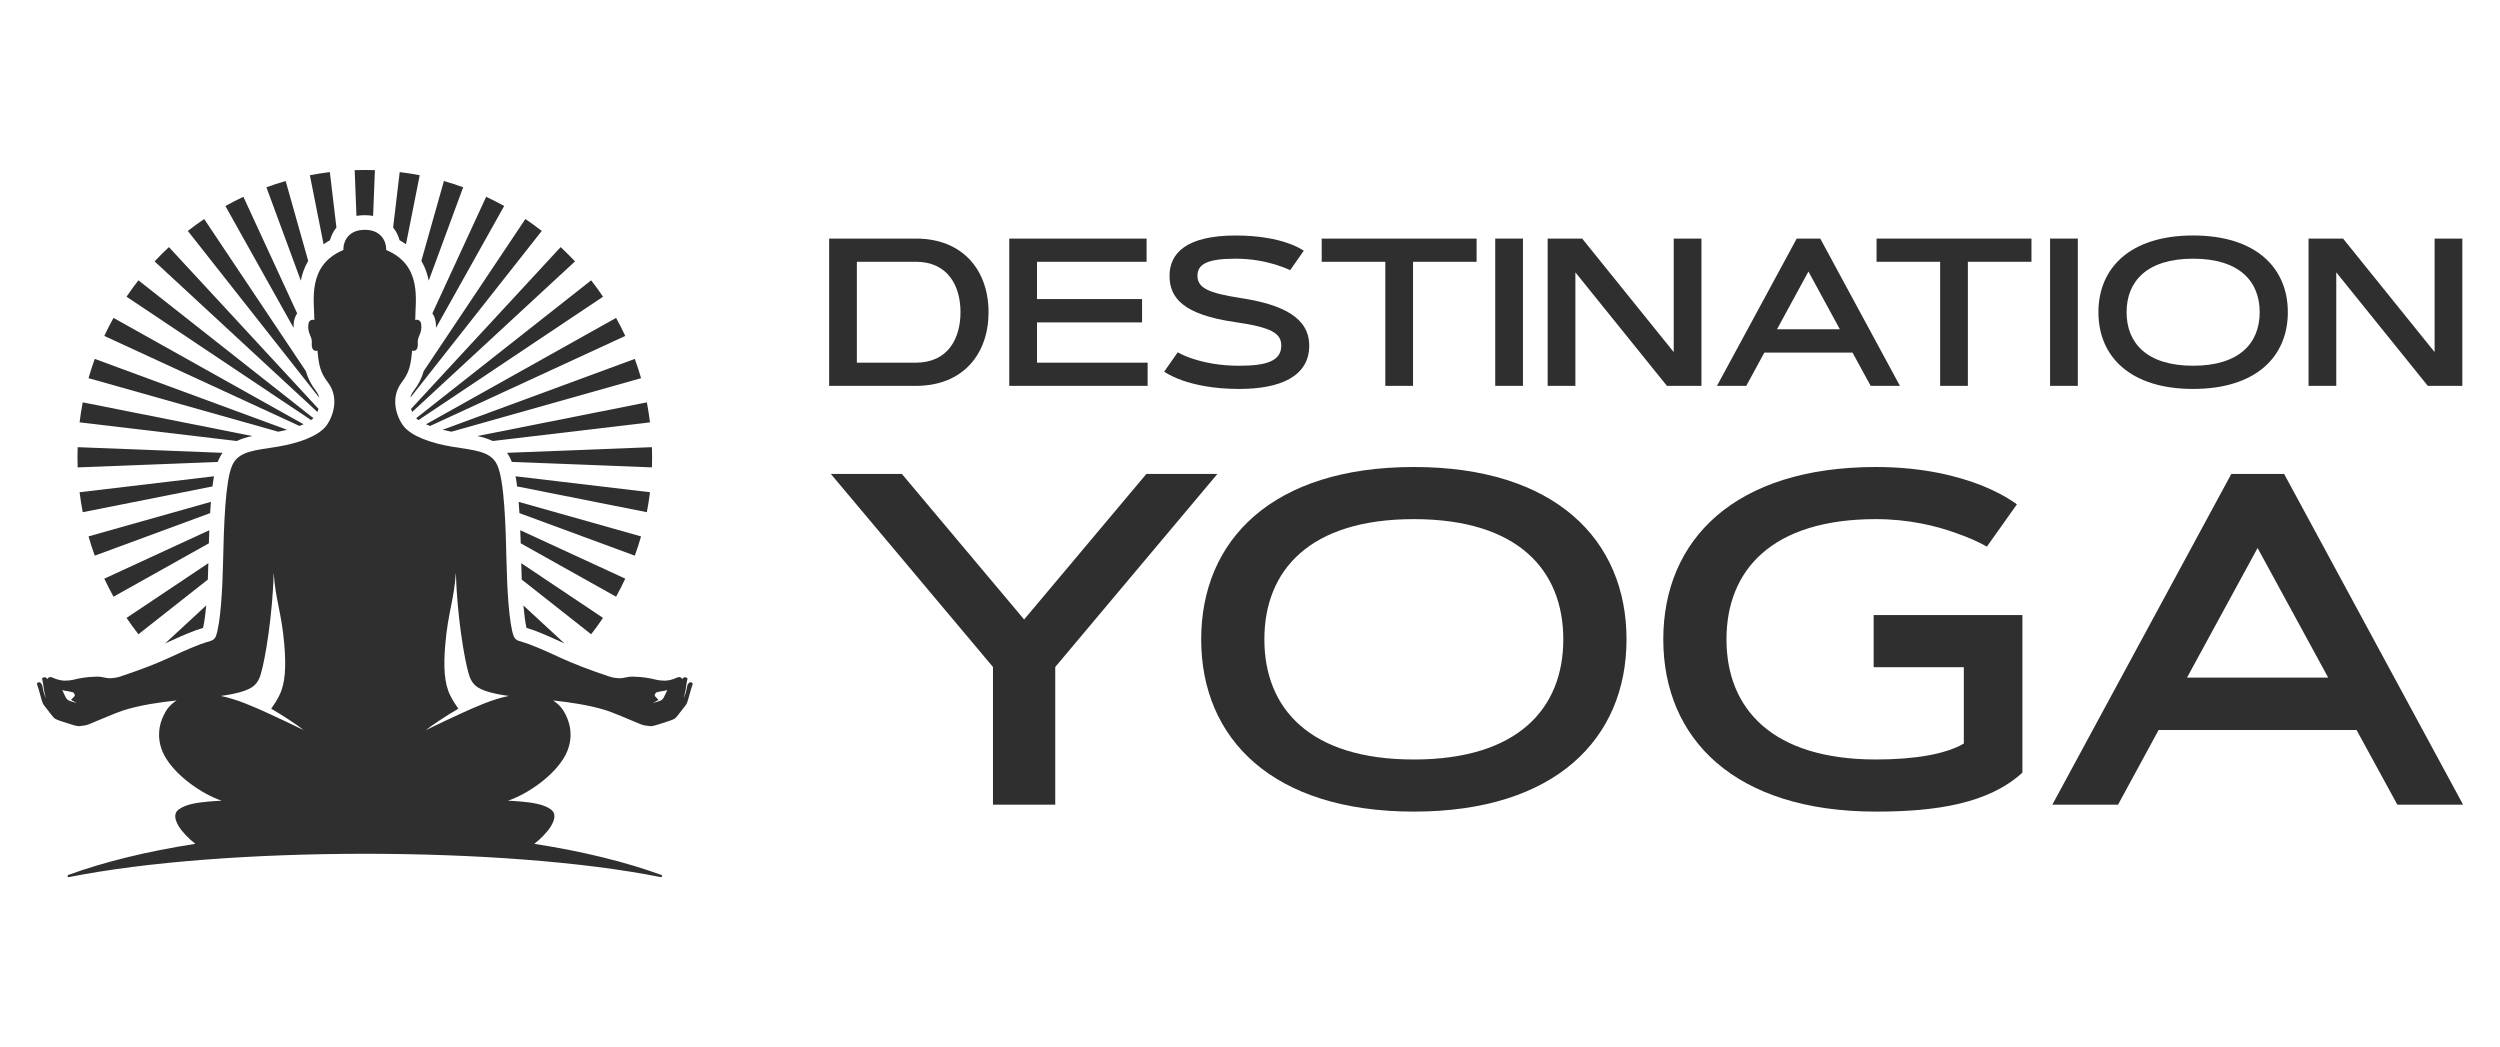 <?xml version="1.0" encoding="utf-8"?>
<!-- Generator: Adobe Illustrator 16.0.0, SVG Export Plug-In . SVG Version: 6.00 Build 0)  -->
<!DOCTYPE svg PUBLIC "-//W3C//DTD SVG 1.1//EN" "http://www.w3.org/Graphics/SVG/1.1/DTD/svg11.dtd">
<svg version="1.1" id="Calque_1" xmlns="http://www.w3.org/2000/svg" xmlns:xlink="http://www.w3.org/1999/xlink" x="0px" y="0px"
	 width="191px" height="80px" viewBox="0 0 191 80" enable-background="new 0 0 191 80" xml:space="preserve">
<g>
	<g>
		<g>
			<g>
				<path fill="#2F2F2F" d="M69.977,29.48h-6.631V18.227h6.631c3.618,0,5.549,2.464,5.549,5.627
					C75.525,27.023,73.595,29.48,69.977,29.48z M65.465,27.707h4.512c2.433,0,3.405-1.829,3.405-3.853
					c0-2.025-0.973-3.854-3.405-3.854h-4.512V27.707z"/>
				<path fill="#2F2F2F" d="M87.254,22.85v1.781h-8.027v3.076h8.452v1.773H77.106V18.227H87.6V20h-8.373v2.85H87.254z"/>
				<path fill="#2F2F2F" d="M98.573,20.636c-0.346-0.157-0.729-0.298-1.162-0.432c-0.73-0.219-1.766-0.44-2.999-0.44
					c-2.133,0-2.926,0.393-2.926,1.312c0,0.926,0.856,1.311,3.258,1.687c3.326,0.502,5.281,1.538,5.281,3.641
					c0,2.363-2.23,3.312-5.346,3.312c-1.994,0-3.429-0.329-4.364-0.659c-0.549-0.196-1.005-0.416-1.373-0.659l1.037-1.483
					c0.347,0.196,0.753,0.369,1.224,0.518c0.809,0.259,1.963,0.51,3.477,0.51c2.096,0,3.209-0.37,3.209-1.539
					c0-0.934-0.729-1.396-3.529-1.796c-3.932-0.566-5.008-1.83-5.008-3.532c0-1.711,1.256-3.084,5.061-3.084
					c1.829,0,3.134,0.29,3.974,0.581c0.492,0.173,0.901,0.369,1.222,0.581L98.573,20.636z"/>
				<path fill="#2F2F2F" d="M112.812,18.227V20h-4.856v9.48h-2.118V20h-4.86v-1.773H112.812z"/>
				<path fill="#2F2F2F" d="M114.235,18.227h2.118V29.48h-2.118V18.227z"/>
				<path fill="#2F2F2F" d="M118.241,18.227h2.638l6.993,8.672v-8.672h2.118V29.48h-2.637l-6.994-8.672v8.672h-2.118V18.227z"/>
				<path fill="#2F2F2F" d="M141.531,26.938h-6.734l-1.382,2.542h-2.238l6.092-11.253h1.798l6.088,11.253h-2.235L141.531,26.938z
					 M135.763,25.156h4.802l-2.401-4.411L135.763,25.156z"/>
				<path fill="#2F2F2F" d="M155.204,18.227V20h-4.859v9.48h-2.118V20h-4.858v-1.773H155.204z"/>
				<path fill="#2F2F2F" d="M156.626,18.227h2.119V29.48h-2.119V18.227z"/>
				<path fill="#2F2F2F" d="M160.319,23.854c0-3.391,2.433-5.863,7.234-5.863c4.805,0,7.237,2.472,7.237,5.863
					c0,3.39-2.433,5.861-7.237,5.861C162.752,29.715,160.319,27.244,160.319,23.854z M172.64,23.854c0-2.355-1.546-4.09-5.086-4.09
					c-3.537,0-5.083,1.735-5.083,4.09c0,2.354,1.546,4.088,5.083,4.088C171.094,27.942,172.64,26.208,172.64,23.854z"/>
				<path fill="#2F2F2F" d="M176.373,18.227h2.638l6.993,8.672v-8.672h2.118V29.48h-2.638l-6.993-8.672v8.672h-2.118V18.227z"/>
			</g>
		</g>
		<g>
			<g>
				<path fill="#2F2F2F" d="M78.243,47.329l9.341-11.121h5.427l-12.39,14.75v10.521h-4.758V50.958l-12.388-14.75h5.428
					L78.243,47.329z"/>
				<path fill="#2F2F2F" d="M91.771,48.846c0-7.614,5.463-13.167,16.247-13.167c10.786,0,16.248,5.552,16.248,13.167
					c0,7.61-5.462,13.161-16.248,13.161C97.233,62.007,91.771,56.456,91.771,48.846z M119.436,48.846
					c0-5.288-3.471-9.184-11.418-9.184s-11.42,3.896-11.42,9.184c0,5.285,3.473,9.18,11.42,9.18S119.436,54.131,119.436,48.846z"/>
				<path fill="#2F2F2F" d="M143.323,58.025c3.014,0,5.355-0.422,6.713-1.217v-5.833h-6.89v-3.982h11.366V59.03
					c-2.606,2.379-6.624,2.977-11.189,2.977c-10.784,0-16.248-5.551-16.248-13.161c0-7.614,5.464-13.167,16.248-13.167
					c3.647,0,6.343,0.722,8.123,1.427c1.04,0.424,1.922,0.899,2.645,1.427l-2.292,3.227c-0.704-0.389-1.497-0.741-2.38-1.041
					c-1.497-0.547-3.61-1.058-6.096-1.058c-7.948,0-11.42,3.896-11.42,9.184C131.903,54.131,135.375,58.025,143.323,58.025z"/>
				<path fill="#2F2F2F" d="M180.04,55.77h-15.121l-3.101,5.709h-5.021l13.675-25.27h4.035l13.674,25.27h-5.023L180.04,55.77z
					 M167.088,51.769h10.786l-5.395-9.902L167.088,51.769z"/>
			</g>
		</g>
	</g>
	<g>
		<path fill="#2F2F2F" d="M52.724,52.125c-0.05,0.006-0.165,0.097-0.21,0.236c-0.028,0.123-0.074,0.367-0.085,0.415
			c-0.048,0.208-0.195,0.58-0.2,0.582c0.001-0.015,0.128-0.495,0.152-0.648c0.042-0.309,0.087-0.656,0.15-0.876
			c-0.068-0.067-0.17-0.12-0.276-0.078c-0.07,0.031-0.107,0.086-0.134,0.13c-0.092-0.18-0.249-0.192-0.427-0.105
			c-0.32,0.149-0.665,0.226-0.934,0.221c-0.541-0.011-0.729-0.11-1.12-0.181c-0.532-0.094-0.934-0.119-1.267-0.127
			c-0.568-0.015-0.695,0.182-1.315,0.102c-0.152-0.021-0.291-0.039-0.461-0.094c-3.632-1.211-3.995-1.651-6.162-2.482
			c-0.113-0.046-0.523-0.176-0.8-0.26c-0.174-0.053-0.322-0.176-0.387-0.349c-0.366-0.981-0.506-3.771-0.543-5.432
			c-0.068-3.139-0.178-6.444-0.706-7.628c-0.499-1.12-1.783-1.141-3.486-1.429c-1.583-0.267-3.061-0.787-3.679-1.566
			c-0.544-0.708-1.043-2.17-0.139-3.349c0.588-0.767,0.687-1.324,0.793-2.432c0.108,0.068,0.313,0.021,0.388-0.163
			c0.075-0.182,0.034-0.437,0.042-0.557c0.027-0.416,0.343-0.613,0.26-1.301c-0.035-0.281-0.274-0.378-0.454-0.302
			c0-1.443,0.582-4.185-2.213-5.35c-0.002-0.754-0.45-1.545-1.641-1.545c-1.191,0-1.638,0.791-1.64,1.545
			c-2.795,1.165-2.213,3.907-2.213,5.35c-0.181-0.076-0.419,0.021-0.453,0.302c-0.084,0.688,0.232,0.885,0.259,1.301
			c0.008,0.12-0.032,0.375,0.042,0.557c0.075,0.184,0.279,0.231,0.388,0.163c0.106,1.108,0.206,1.665,0.793,2.432
			c0.904,1.179,0.406,2.641-0.139,3.349c-0.619,0.779-2.096,1.3-3.678,1.566c-1.705,0.288-2.988,0.309-3.487,1.429
			c-0.527,1.184-0.637,4.489-0.706,7.628c-0.035,1.661-0.176,4.45-0.543,5.432c-0.064,0.173-0.211,0.296-0.387,0.349
			c-0.275,0.084-0.684,0.214-0.8,0.26c-2.167,0.831-2.53,1.271-6.163,2.482c-0.17,0.055-0.308,0.073-0.46,0.094
			c-0.621,0.08-0.746-0.116-1.316-0.102c-0.331,0.008-0.734,0.033-1.268,0.127c-0.39,0.07-0.576,0.17-1.118,0.181
			C4.71,52.006,4.365,51.93,4.045,51.78c-0.179-0.087-0.335-0.074-0.428,0.105c-0.025-0.044-0.063-0.099-0.133-0.13
			c-0.104-0.042-0.209,0.011-0.276,0.078c0.064,0.22,0.107,0.567,0.151,0.876c0.022,0.153,0.151,0.634,0.152,0.648
			c-0.005-0.002-0.153-0.374-0.2-0.582c-0.012-0.048-0.058-0.292-0.084-0.415c-0.047-0.14-0.161-0.23-0.212-0.236
			c-0.13-0.015-0.217,0.079-0.191,0.146c0.074,0.184,0.145,0.453,0.188,0.598c0.148,0.494,0.199,0.815,0.342,1.005
			c0.431,0.564,0.731,0.949,0.808,1.006c0.171,0.125,0.559,0.238,0.938,0.359c0.388,0.125,0.766,0.259,0.97,0.238
			c0.244-0.02,0.508-0.053,0.703-0.134c0.962-0.398,2.188-0.928,2.704-1.086c1.273-0.392,2.675-0.596,4.013-0.741
			c-0.532,0.353-0.764,0.685-0.965,1.091c-0.221,0.444-0.337,0.877-0.366,1.293c-0.027,0.365-0.007,1.042,0.378,1.78
			c0.825,1.573,2.907,2.992,4.396,3.494c-0.351,0.017-0.699,0.037-1.029,0.069c-0.673,0.063-1.667,0.169-2.241,0.595
			c-0.454,0.333-0.266,0.844-0.019,1.27c0.243,0.417,0.778,0.978,1.281,1.362c-3.698,0.574-6.994,1.386-9.708,2.377
			c-0.1,0.035-0.058,0.186,0.046,0.166c11.872-2.37,33.289-2.383,45.218,0c0.104,0.02,0.146-0.131,0.046-0.166
			c-2.713-0.991-6.01-1.803-9.707-2.377c0.502-0.385,1.038-0.945,1.281-1.362c0.247-0.426,0.436-0.937-0.021-1.27
			c-0.572-0.426-1.565-0.532-2.24-0.595c-0.331-0.032-0.678-0.053-1.03-0.069c1.492-0.504,3.571-1.921,4.395-3.494
			c0.386-0.738,0.407-1.415,0.378-1.782c-0.027-0.414-0.146-0.847-0.365-1.291c-0.201-0.406-0.433-0.738-0.965-1.091
			c1.338,0.146,2.74,0.35,4.014,0.741c0.515,0.158,1.741,0.688,2.704,1.086c0.194,0.081,0.459,0.114,0.703,0.134
			c0.205,0.021,0.581-0.113,0.969-0.238c0.379-0.121,0.766-0.234,0.937-0.359c0.076-0.057,0.378-0.441,0.81-1.006
			c0.145-0.189,0.193-0.511,0.343-1.005c0.042-0.145,0.113-0.414,0.187-0.598C52.943,52.204,52.856,52.11,52.724,52.125z
			 M5.852,53.695c-0.149-0.012-0.543-0.151-0.563-0.161c-0.06-0.03-0.113-0.063-0.157-0.104c-0.096-0.093-0.144-0.236-0.224-0.384
			c-0.059-0.107-0.092-0.219-0.153-0.332c0.181,0.081,0.359,0.059,0.791,0.172c0.088,0.03,0.1,0.042,0.149,0.153
			c0.038,0.084,0.021,0.126-0.018,0.168c-0.094,0.098-0.17,0.19-0.247,0.257C5.551,53.57,5.869,53.696,5.852,53.695z M16.868,53.169
			c0.306-0.042,0.593-0.086,0.855-0.139c1.561-0.316,1.846-0.704,2.084-1.203c0.295-0.614,0.862-3.688,1.049-6.822
			c0.024-0.408,0.044-0.824,0.054-1.252c0.14,2.119,0.595,2.987,0.808,5.464c0.147,1.711,0.082,3-0.373,3.903
			c-0.212,0.422-0.373,0.656-0.625,1.025c0.903,0.521,2.1,1.313,2.479,1.634c-0.967-0.47-1.918-0.924-2.718-1.287
			C19.338,53.972,18.104,53.421,16.868,53.169z M35.258,54.492c-0.799,0.363-1.75,0.817-2.719,1.287
			c0.38-0.32,1.577-1.113,2.479-1.634c-0.25-0.369-0.413-0.604-0.625-1.025c-0.454-0.903-0.52-2.192-0.372-3.903
			c0.212-2.477,0.667-3.345,0.806-5.464c0.012,0.428,0.032,0.844,0.056,1.252c0.187,3.134,0.755,6.208,1.049,6.822
			c0.238,0.499,0.523,0.887,2.084,1.203c0.262,0.053,0.548,0.097,0.855,0.139C37.633,53.421,36.401,53.972,35.258,54.492z
			 M50.831,53.046c-0.08,0.147-0.129,0.291-0.223,0.384c-0.047,0.041-0.1,0.074-0.158,0.104c-0.021,0.01-0.414,0.149-0.564,0.161
			c-0.017,0.001,0.304-0.125,0.423-0.231c-0.077-0.066-0.153-0.159-0.247-0.257c-0.038-0.042-0.057-0.084-0.018-0.168
			c0.051-0.111,0.061-0.123,0.15-0.153c0.43-0.113,0.609-0.091,0.79-0.172C50.923,52.827,50.89,52.938,50.831,53.046z"/>
		<path fill="#2F2F2F" d="M6.32,39.132l9.912-1.969c0.035-0.28,0.075-0.538,0.119-0.775L6.08,37.606
			C6.143,38.12,6.223,38.628,6.32,39.132z"/>
		<path fill="#2F2F2F" d="M8.672,45.588l7.285-4.079c0.011-0.346,0.022-0.68,0.035-1l-8.023,3.7
			C8.187,44.677,8.421,45.138,8.672,45.588z"/>
		<path fill="#2F2F2F" d="M6.08,32.268l12.011,1.425c0.363-0.174,0.763-0.291,1.177-0.38L6.32,30.74
			C6.223,31.244,6.143,31.753,6.08,32.268z"/>
		<path fill="#2F2F2F" d="M11.812,19.972l12.437,11.502c0.032-0.072,0.063-0.151,0.088-0.233L12.905,18.878
			C12.527,19.23,12.163,19.595,11.812,19.972z"/>
		<path fill="#2F2F2F" d="M6.762,28.892l14.487,4.089c0.243-0.044,0.469-0.093,0.679-0.145L7.24,27.42
			C7.063,27.903,6.905,28.394,6.762,28.892z"/>
		<path fill="#2F2F2F" d="M7.968,25.665l14.912,6.878c0.112-0.043,0.216-0.086,0.312-0.129L8.671,24.287
			C8.421,24.736,8.187,25.195,7.968,25.665z"/>
		<path fill="#2F2F2F" d="M7.24,42.452l8.814-3.25c0.018-0.302,0.038-0.589,0.06-0.861L6.763,40.98
			C6.905,41.48,7.063,41.971,7.24,42.452z"/>
		<path fill="#2F2F2F" d="M10.577,48.456l5.302-4.178c0.015-0.362,0.027-0.738,0.036-1.126c0-0.041,0.002-0.083,0.003-0.125
			l-6.25,4.18C9.955,47.634,10.259,48.052,10.577,48.456z"/>
		<path fill="#2F2F2F" d="M39.685,39.203l8.814,3.25c0.176-0.481,0.334-0.972,0.478-1.472l-9.352-2.639
			C39.647,38.614,39.667,38.901,39.685,39.203z"/>
		<path fill="#2F2F2F" d="M39.783,41.509l7.285,4.079c0.25-0.45,0.484-0.911,0.703-1.379l-8.024-3.7
			C39.759,40.829,39.772,41.163,39.783,41.509z"/>
		<path fill="#2F2F2F" d="M23.369,28.356l-7.77-11.623c-0.427,0.289-0.844,0.592-1.25,0.91l10.042,12.744
			c-0.039-0.17-0.113-0.339-0.235-0.499C23.74,29.347,23.51,28.866,23.369,28.356z"/>
		<path fill="#2F2F2F" d="M39.508,37.163l9.912,1.969c0.096-0.504,0.176-1.012,0.24-1.526l-10.272-1.218
			C39.432,36.625,39.473,36.883,39.508,37.163z"/>
		<path fill="#2F2F2F" d="M12.899,49.029c0.571-0.262,1.161-0.533,2.002-0.856c0.093-0.034,0.36-0.122,0.613-0.202
			c0.091-0.374,0.173-0.971,0.24-1.715l-3.141,2.904C12.71,49.117,12.805,49.072,12.899,49.029z"/>
		<path fill="#2F2F2F" d="M40.225,47.971c0.255,0.081,0.521,0.168,0.615,0.202c0.84,0.323,1.429,0.595,1.999,0.856
			c0.094,0.043,0.19,0.088,0.289,0.131l-3.14-2.903C40.056,46.999,40.136,47.597,40.225,47.971z"/>
		<path fill="#2F2F2F" d="M39.826,43.152c0.007,0.386,0.02,0.763,0.035,1.127l5.301,4.178c0.318-0.405,0.622-0.823,0.908-1.25
			l-6.247-4.18C39.823,43.069,39.823,43.111,39.826,43.152z"/>
		<path fill="#2F2F2F" d="M9.666,22.667l14.102,9.427c0.07-0.05,0.128-0.099,0.177-0.145L10.576,21.417
			C10.259,21.823,9.955,22.239,9.666,22.667z"/>
		<path fill="#2F2F2F" d="M47.068,24.287l-14.522,8.128c0.097,0.042,0.2,0.085,0.313,0.128l14.912-6.879
			C47.552,25.195,47.317,24.736,47.068,24.287z"/>
		<path fill="#2F2F2F" d="M45.164,21.417L31.793,31.951c0.047,0.045,0.106,0.095,0.176,0.145l14.103-9.428
			C45.784,22.239,45.48,21.823,45.164,21.417z"/>
		<path fill="#2F2F2F" d="M48.499,27.42l-14.688,5.416c0.211,0.052,0.436,0.101,0.679,0.145l14.487-4.089
			C48.836,28.394,48.675,27.903,48.499,27.42z"/>
		<path fill="#2F2F2F" d="M49.42,30.74l-12.951,2.573c0.414,0.089,0.814,0.206,1.178,0.38l12.013-1.425
			C49.596,31.753,49.516,31.244,49.42,30.74z"/>
		<path fill="#2F2F2F" d="M49.808,34.164L38.74,34.595c0.105,0.149,0.2,0.315,0.282,0.5c0.028,0.062,0.055,0.128,0.08,0.196
			l10.706,0.417c0.007-0.255,0.013-0.514,0.013-0.773C49.82,34.677,49.814,34.42,49.808,34.164z"/>
		<path fill="#2F2F2F" d="M42.834,18.878l-11.431,12.36c0.027,0.083,0.056,0.161,0.088,0.234l12.438-11.501
			C43.576,19.595,43.212,19.23,42.834,18.878z"/>
		<path fill="#2F2F2F" d="M5.919,34.936c0,0.259,0.005,0.518,0.013,0.773l10.705-0.417c0.025-0.068,0.052-0.134,0.08-0.196
			c0.083-0.185,0.178-0.351,0.283-0.5L5.933,34.164C5.924,34.42,5.919,34.677,5.919,34.936z"/>
		<path fill="#2F2F2F" d="M33.288,24.619c0.019,0.155,0.024,0.297,0.021,0.429l5.209-9.31c-0.45-0.25-0.908-0.484-1.375-0.703
			l-4.108,8.903C33.167,24.134,33.257,24.364,33.288,24.619z"/>
		<path fill="#2F2F2F" d="M27.097,13l0.136,3.497c0.198-0.038,0.41-0.058,0.636-0.058c0.228,0,0.439,0.021,0.637,0.058L28.643,13
			c-0.257-0.008-0.514-0.014-0.773-0.014C27.61,12.986,27.353,12.992,27.097,13z"/>
		<path fill="#2F2F2F" d="M23.674,13.387l1.048,5.276c0.15-0.109,0.313-0.213,0.488-0.31c0.096-0.349,0.259-0.684,0.493-0.972
			l-0.502-4.234C24.686,13.21,24.177,13.29,23.674,13.387z"/>
		<path fill="#2F2F2F" d="M40.139,16.733l-7.77,11.623c-0.141,0.51-0.37,0.99-0.787,1.532c-0.123,0.16-0.196,0.33-0.234,0.499
			L41.39,17.644C40.984,17.326,40.567,17.021,40.139,16.733z"/>
		<path fill="#2F2F2F" d="M23.547,19.933l-1.723-6.103c-0.498,0.143-0.989,0.302-1.471,0.477l2.628,7.132
			C23.084,20.932,23.259,20.417,23.547,19.933z"/>
		<path fill="#2F2F2F" d="M22.451,24.62c0.032-0.255,0.12-0.486,0.252-0.681l-4.107-8.903c-0.467,0.218-0.927,0.453-1.377,0.703
			l5.211,9.31C22.427,24.917,22.434,24.774,22.451,24.62z"/>
		<path fill="#2F2F2F" d="M30.537,13.148l-0.502,4.234c0.235,0.289,0.398,0.623,0.494,0.972c0.175,0.097,0.337,0.201,0.488,0.31
			l1.049-5.276C31.562,13.29,31.053,13.21,30.537,13.148z"/>
		<path fill="#2F2F2F" d="M35.386,14.307c-0.483-0.175-0.973-0.334-1.471-0.477l-1.724,6.103c0.29,0.484,0.463,0.998,0.565,1.506
			L35.386,14.307z"/>
	</g>
</g>
</svg>
